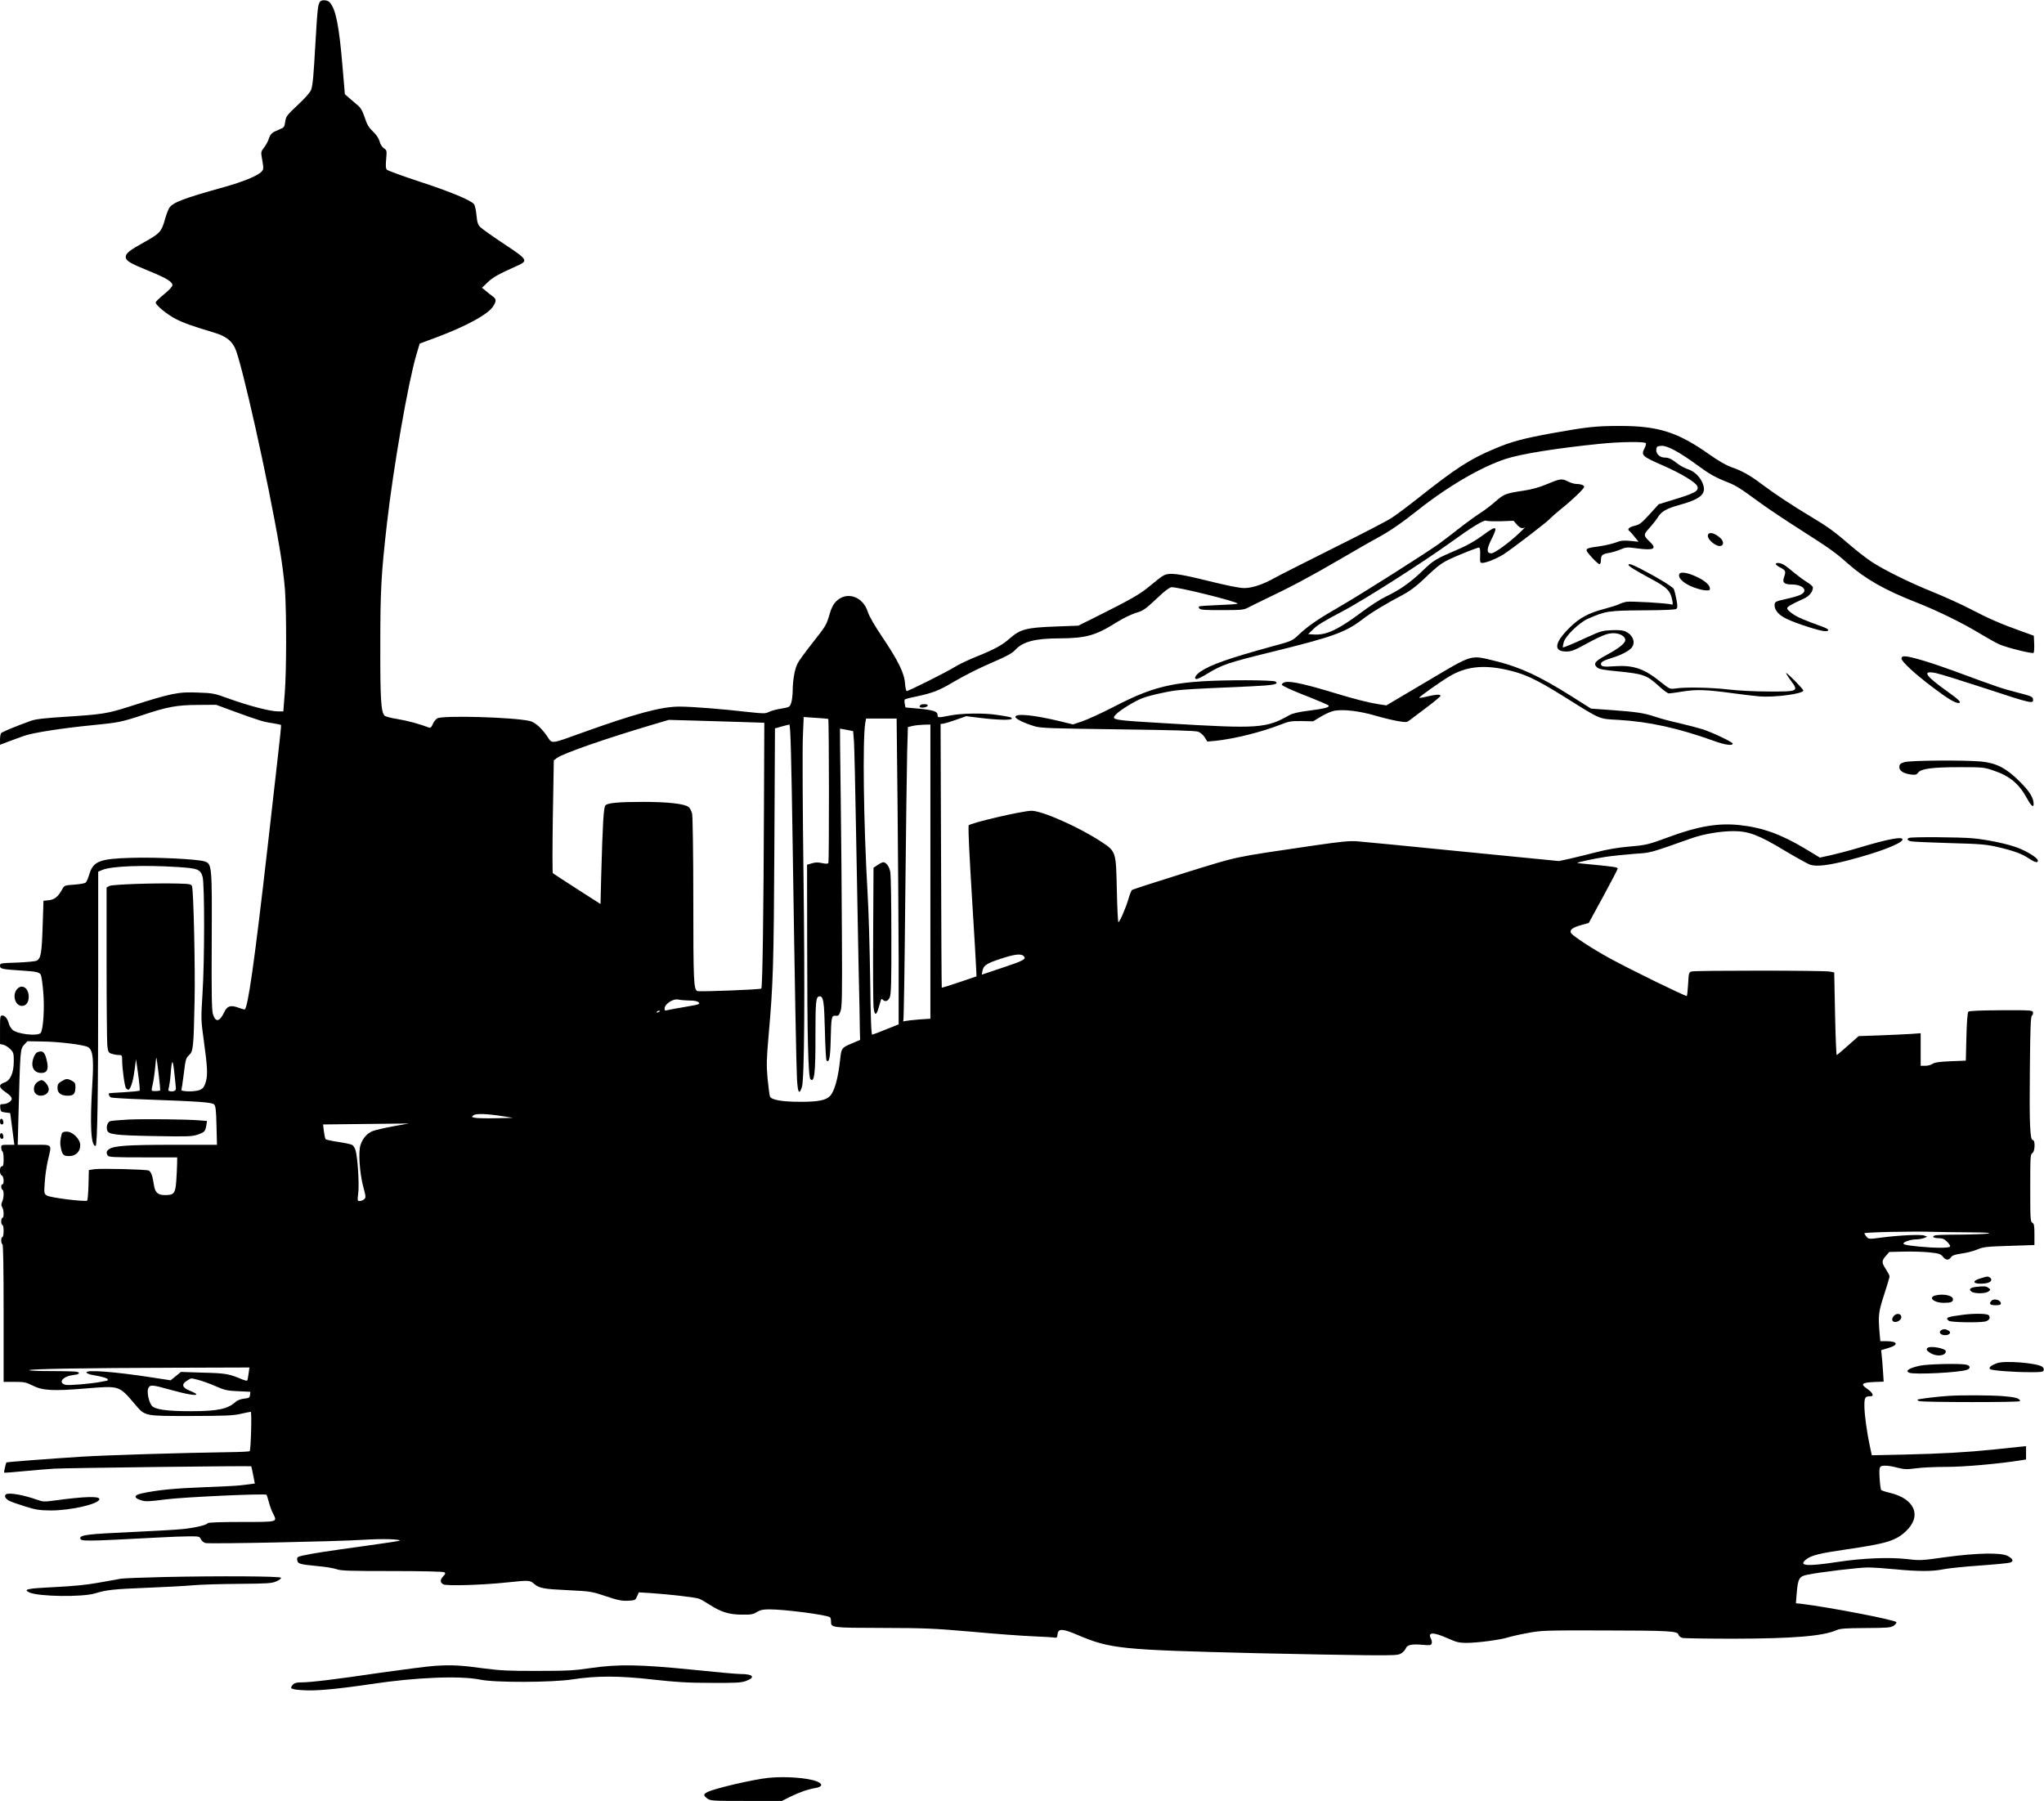 <?xml version="1.0" encoding="UTF-8" standalone="yes"?>
<svg version="1.0" xmlns="http://www.w3.org/2000/svg" width="1280pt" height="1128pt" viewBox="0 0 1707 1504" preserveAspectRatio="xMidYMid meet">
  <g transform="translate(0,1504) scale(0.1,-0.1)" fill="#000000" stroke="none">
    <path d="M2673 15028 c-18 -23 -22 -61 -38 -334 -17 -298 -22 -354 -36 -401
-7 -21 -46 -66 -110 -126 -93 -88 -101 -97 -107 -142 -6 -44 -10 -49 -47 -64
-65 -26 -75 -35 -91 -81 -8 -24 -27 -57 -41 -74 -21 -26 -24 -36 -18 -71 18
-104 18 -106 -1 -127 -31 -34 -149 -83 -309 -128 -342 -95 -430 -129 -461
-174 -9 -15 -25 -56 -35 -92 -30 -107 -42 -121 -169 -192 -130 -72 -160 -96
-160 -128 0 -30 39 -53 192 -115 142 -57 198 -91 198 -119 0 -12 -27 -41 -70
-76 -38 -31 -70 -62 -70 -69 0 -22 95 -100 167 -137 66 -34 133 -58 316 -113
97 -29 146 -63 178 -127 54 -105 279 -1113 373 -1669 20 -113 40 -273 46 -355
13 -204 13 -676 -2 -861 l-12 -153 -47 0 c-63 0 -242 47 -404 105 -123 45
-137 48 -258 52 -169 7 -219 -3 -577 -117 -185 -59 -225 -65 -533 -85 -178
-11 -251 -20 -290 -34 -135 -49 -243 -94 -249 -104 -4 -7 -8 -31 -8 -54 l0
-42 68 26 c37 14 97 36 134 49 73 26 324 65 573 89 213 21 239 26 412 83 212
71 290 85 468 86 l150 1 160 -59 c204 -74 236 -84 314 -95 35 -6 65 -12 68
-14 2 -3 -10 -123 -27 -268 -16 -145 -55 -482 -85 -749 -109 -954 -166 -1360
-193 -1360 -4 0 -28 7 -53 16 -64 23 -92 14 -117 -39 -38 -81 -72 -87 -94 -15
-10 34 -12 165 -10 603 3 640 2 652 -60 672 -57 19 -398 36 -605 30 -272 -7
-325 -28 -358 -140 -9 -30 -22 -61 -30 -67 -8 -7 -51 -14 -96 -17 -78 -6 -82
-7 -98 -36 -34 -63 -64 -89 -112 -94 l-46 -5 -7 -212 c-7 -225 -15 -269 -49
-288 -12 -6 -86 -13 -164 -16 -141 -5 -143 -5 -143 -27 0 -26 16 -29 185 -40
121 -8 143 -13 156 -36 5 -11 15 -75 20 -143 12 -134 0 -316 -22 -342 -24 -29
-196 -10 -235 27 -12 12 -25 33 -29 47 -10 42 -33 72 -55 72 -19 0 -20 -7 -20
-119 l0 -119 29 -7 c15 -3 41 -20 57 -36 27 -28 29 -36 29 -102 -1 -98 -28
-160 -79 -177 -49 -16 -47 -41 6 -77 60 -41 69 -60 39 -84 -13 -10 -37 -19
-53 -19 -27 0 -29 -2 -26 -32 3 -30 6 -33 43 -38 l40 -5 12 -90 c6 -49 14
-109 17 -132 l6 -43 -55 0 c-52 0 -55 -1 -55 -24 0 -14 5 -28 10 -31 6 -3 10
-33 10 -66 0 -46 -3 -59 -15 -59 -21 0 -21 -68 0 -76 17 -7 21 -74 5 -74 -13
0 -13 -37 0 -45 14 -8 13 -68 -2 -100 -9 -21 -9 -31 0 -46 15 -23 16 -89 2
-89 -5 0 -10 -13 -10 -30 0 -16 5 -30 10 -30 6 0 10 -22 10 -50 0 -27 -4 -50
-10 -50 -5 0 -10 -13 -10 -30 0 -16 5 -30 10 -30 7 0 10 -198 10 -575 l0 -575
90 0 c82 0 97 -3 153 -31 82 -42 171 -47 443 -24 285 23 276 26 411 -132 86
-101 74 -98 468 -98 285 1 352 3 415 18 41 9 79 17 84 17 10 0 1 -318 -9 -329
-4 -3 -77 -7 -163 -8 -418 -6 -1031 -25 -1242 -38 -252 -16 -623 -44 -626 -48
-6 -6 -23 -82 -19 -85 2 -2 75 3 162 12 87 8 201 18 253 21 95 6 1643 25 1648
20 1 -1 9 -34 16 -73 l14 -71 -44 -6 c-24 -3 -63 -7 -86 -10 -24 -3 -158 -10
-298 -15 -240 -9 -395 -24 -518 -52 -65 -14 -67 -37 -4 -57 38 -12 64 -11 210
8 153 19 826 50 838 38 2 -2 11 -30 19 -61 8 -31 24 -75 36 -97 36 -71 42 -69
-265 -69 -170 0 -277 -4 -281 -10 -10 -16 -103 -38 -205 -49 -52 -6 -252 -17
-445 -26 -345 -15 -415 -24 -415 -50 0 -28 27 -28 650 5 102 6 221 10 266 10
76 0 81 -1 92 -25 6 -13 23 -27 37 -31 36 -9 1109 13 1321 27 152 10 314 6
301 -8 -3 -2 -135 -22 -294 -44 -305 -42 -438 -62 -516 -80 -44 -10 -48 -14
-45 -37 4 -32 19 -36 173 -51 61 -5 130 -17 154 -25 37 -14 110 -16 465 -16
243 0 427 -4 436 -10 12 -8 11 -13 -8 -33 -28 -30 -28 -53 0 -68 28 -15 328
-6 533 16 185 19 189 19 224 -11 45 -38 77 -44 287 -54 186 -9 196 -11 313
-50 100 -34 133 -40 184 -38 60 3 63 4 77 37 l15 33 100 -6 c159 -11 374 -36
403 -47 15 -6 54 -28 88 -50 94 -61 164 -83 269 -83 77 -1 95 2 126 22 29 17
51 22 105 22 128 0 471 -45 504 -65 6 -3 10 -19 10 -34 0 -55 -2 -55 429 -56
360 -1 429 -4 751 -32 195 -18 425 -35 510 -38 85 -4 165 -8 177 -11 18 -3 22
1 25 28 5 50 42 48 168 -6 275 -116 352 -124 1495 -152 363 -8 777 -16 920
-17 236 -2 263 0 288 16 15 10 32 28 37 41 11 30 51 38 141 30 59 -6 69 -4 75
10 4 10 1 28 -6 41 -30 57 21 57 145 1 68 -30 91 -36 152 -36 87 0 281 25 343
45 25 8 99 25 165 37 116 22 138 23 630 22 559 -1 624 -5 632 -35 3 -11 17
-23 32 -27 14 -4 206 -7 426 -7 497 1 748 21 861 71 32 14 74 17 244 18 181 1
209 3 234 19 15 10 26 24 23 30 -5 18 -555 124 -790 153 l-49 5 7 87 c10 118
21 138 87 151 105 22 433 61 507 61 42 0 144 -7 226 -15 193 -19 316 -19 405
0 39 8 176 22 303 31 127 9 242 20 255 25 30 12 24 29 -19 54 -53 31 -256 27
-522 -9 -198 -28 -212 -29 -320 -16 -152 17 -369 8 -582 -24 -261 -40 -331
-33 -259 23 41 32 112 50 334 82 331 48 410 71 495 150 138 128 77 274 -135
323 -35 8 -66 19 -70 23 -4 4 -10 49 -13 100 -5 100 -3 103 54 103 17 0 60 -7
96 -17 57 -14 79 -15 153 -5 48 7 163 12 256 12 149 0 443 26 627 56 l37 6 0
55 0 56 -62 -6 c-35 -4 -128 -13 -208 -22 -223 -23 -439 -35 -741 -42 l-277
-6 -16 74 c-25 116 -46 268 -46 340 0 70 6 79 52 79 32 0 17 31 -30 63 -57 39
-44 51 59 56 l80 3 -6 92 c-3 50 -8 109 -11 131 l-4 40 60 18 c90 26 79 57
-19 57 l-48 0 -7 77 c-11 140 -8 168 39 312 25 76 45 144 45 152 0 8 -14 34
-30 59 -37 56 -37 71 -1 112 l29 33 119 3 c65 2 161 -1 213 -6 84 -9 96 -13
115 -36 25 -31 49 -33 68 -5 11 15 33 23 88 31 41 5 99 20 130 33 51 22 77 25
268 31 l211 7 0 88 c0 73 -3 90 -17 98 -17 9 -18 33 -18 291 0 258 1 282 18
291 22 13 25 109 3 109 -23 0 -29 136 -24 601 3 340 7 432 17 438 7 5 11 17 9
27 -3 18 -16 19 -267 18 -171 -1 -266 -5 -273 -12 -7 -7 -13 -89 -16 -210 l-5
-199 -127 -5 c-96 -4 -134 -10 -151 -22 -13 -9 -40 -16 -61 -16 l-38 0 0 136
0 136 -82 -6 c-46 -3 -162 -8 -260 -12 l-176 -6 -89 -79 c-48 -43 -91 -79 -94
-79 -4 0 -10 155 -14 345 l-7 345 -37 7 c-46 10 -1117 10 -1152 1 -25 -7 -26
-11 -31 -103 -3 -53 -8 -98 -11 -102 -7 -6 -463 216 -642 314 -147 80 -311
188 -325 212 -14 26 12 46 87 67 l61 17 121 222 c67 123 121 227 121 233 0 10
-37 16 -215 33 -66 6 -121 12 -123 13 -5 5 144 37 236 51 53 8 159 19 236 25
147 10 128 5 478 129 105 37 244 61 356 61 125 0 210 -32 425 -162 99 -59 195
-112 215 -119 53 -17 156 -5 327 40 245 64 431 135 443 169 10 31 -120 7 -365
-67 -73 -22 -176 -49 -229 -61 l-96 -21 -117 71 c-206 124 -364 181 -558 201
-178 18 -345 -11 -588 -101 -170 -63 -187 -67 -339 -80 -83 -7 -176 -23 -261
-45 -72 -19 -173 -43 -224 -55 l-92 -20 -802 79 c-441 44 -838 83 -882 86 -64
5 -134 -2 -355 -34 -707 -104 -620 -86 -1090 -231 -234 -73 -430 -137 -436
-141 -6 -5 -19 -37 -29 -72 -20 -71 -74 -197 -85 -197 -4 0 -10 120 -13 266
-7 327 -6 323 -131 406 -182 120 -491 258 -581 258 -77 0 -525 -105 -526 -123
-3 -53 6 -241 31 -647 16 -261 31 -506 32 -544 l3 -69 -144 -49 c-79 -27 -145
-47 -146 -46 -2 2 -4 498 -6 1103 l-4 1100 24 3 c14 2 62 17 108 33 l82 29
123 -15 c140 -17 258 -20 258 -5 0 11 -15 15 -125 31 -109 17 -293 14 -390 -5
-101 -20 -105 -20 -105 4 0 30 -34 41 -156 53 l-112 10 -6 30 c-4 17 -3 34 1
37 5 4 46 15 93 24 140 30 193 50 318 125 66 39 184 100 263 135 188 82 219
99 249 131 63 68 167 95 370 95 218 1 302 24 475 134 50 31 121 66 158 78 69
20 73 23 222 162 28 25 61 49 75 53 34 9 564 -122 555 -137 -2 -4 -74 -9 -160
-12 -85 -3 -158 -8 -162 -12 -4 -3 -1 -12 6 -19 9 -9 61 -12 189 -11 162 0
181 2 217 22 22 11 85 43 140 69 211 100 389 195 620 330 132 77 276 160 320
183 104 57 193 118 335 230 252 200 528 361 735 429 124 41 428 90 787 126
164 17 374 20 383 5 3 -5 -1 -23 -10 -40 -31 -61 -24 -68 141 -141 164 -71
289 -147 300 -181 12 -39 -24 -57 -223 -117 l-101 -31 -76 -84 c-68 -74 -83
-86 -126 -96 -47 -11 -64 -30 -41 -45 5 -3 24 -24 42 -47 l33 -41 -69 7 c-56
5 -80 3 -120 -13 -27 -10 -86 -24 -130 -31 -102 -14 -115 -18 -115 -35 0 -16
92 -115 108 -115 7 0 12 14 12 34 0 41 12 51 69 60 24 4 66 16 93 28 47 20 55
21 144 9 136 -18 164 -3 103 55 -56 53 -56 60 -2 118 26 30 57 68 68 87 29 48
71 73 180 103 190 53 234 97 189 193 -25 51 -67 89 -121 107 -26 9 -63 29 -83
45 -50 39 -74 51 -109 51 -40 0 -73 33 -69 68 3 24 8 27 43 30 48 3 147 -50
295 -158 107 -79 154 -105 255 -145 73 -29 101 -46 287 -182 62 -45 208 -142
324 -216 239 -152 294 -191 391 -278 147 -131 312 -225 575 -328 183 -72 391
-174 543 -267 61 -36 130 -75 154 -85 62 -27 274 -80 284 -70 4 4 7 38 5 76
l-3 67 -105 38 c-161 57 -272 105 -425 185 -77 40 -216 103 -310 141 -192 77
-416 187 -520 257 -38 25 -112 83 -164 127 -140 121 -196 162 -337 246 -154
92 -311 196 -414 274 -92 70 -165 111 -251 140 -42 15 -106 51 -181 104 -265
188 -427 240 -748 240 -201 0 -276 -8 -565 -60 -243 -44 -343 -71 -480 -129
-208 -87 -322 -160 -650 -420 -82 -65 -179 -137 -215 -160 -36 -24 -254 -137
-486 -252 -231 -116 -450 -226 -485 -246 -101 -57 -191 -87 -259 -87 -39 0
-142 21 -301 60 -250 62 -323 71 -372 45 -16 -8 -65 -46 -110 -84 -82 -70
-160 -115 -477 -273 l-125 -62 -185 -7 c-251 -9 -299 -22 -390 -102 -63 -55
-125 -89 -272 -148 -71 -28 -156 -69 -190 -91 -66 -41 -379 -198 -396 -198 -5
0 -11 28 -14 63 -5 85 -56 189 -189 387 -66 98 -111 176 -122 212 -41 130
-179 175 -266 85 -21 -21 -39 -55 -52 -102 -28 -96 -29 -97 -146 -246 -58 -73
-113 -149 -123 -170 -23 -44 -40 -140 -40 -229 -1 -36 -6 -81 -13 -100 -12
-34 -14 -35 -84 -47 -39 -6 -86 -19 -103 -28 -28 -14 -42 -14 -163 -1 -226 26
-478 46 -584 46 -151 0 -369 -59 -819 -221 -255 -92 -242 -91 -281 -32 -49 73
-105 123 -149 133 -142 32 -726 48 -772 22 -13 -8 -30 -29 -38 -49 -11 -26
-19 -33 -32 -28 -74 29 -182 58 -262 71 -52 8 -101 21 -108 28 -30 29 -37 139
-36 586 0 461 7 593 55 1015 53 467 177 1180 246 1413 l28 94 140 52 c254 95
433 194 474 260 28 44 26 61 -5 83 -14 10 -40 30 -57 45 l-32 26 47 45 c44 43
93 70 241 136 102 45 98 52 -108 188 -93 62 -181 124 -194 138 -20 20 -26 39
-32 100 -4 42 -13 83 -21 92 -27 33 -201 105 -455 188 -143 47 -267 92 -273
100 -9 11 -10 36 -5 88 6 71 6 74 -19 90 -15 10 -30 33 -36 58 -7 26 -27 55
-55 82 -35 33 -50 58 -69 117 -20 58 -33 82 -62 105 -20 17 -52 44 -70 60
l-34 30 -20 236 c-28 335 -56 475 -106 530 -19 22 -67 25 -81 7z m4244 -5991
c7 -7 8 -1193 1 -1203 -5 -8 -20 -8 -53 -1 -32 7 -56 7 -85 -2 l-40 -12 1
-687 c0 -740 9 -1086 27 -1104 33 -33 43 49 42 365 0 288 4 327 35 327 32 0
38 -44 44 -287 3 -133 9 -245 14 -249 21 -22 31 24 34 163 5 203 7 214 41 211
23 -3 29 3 41 37 13 34 15 125 12 635 -1 327 -6 849 -10 1160 -4 311 -7 565
-6 566 0 0 25 -4 55 -10 l55 -11 7 -90 c3 -49 11 -382 17 -740 7 -357 16 -861
21 -1120 6 -258 11 -506 11 -549 l2 -80 -73 -31 c-81 -34 -84 -39 -94 -135
-16 -151 -46 -262 -84 -302 -33 -36 -98 -49 -244 -49 -158 0 -247 16 -258 45
-4 12 -13 81 -20 152 -10 112 -8 159 9 359 38 425 43 596 48 1582 l5 981 57
16 c32 9 60 16 63 16 10 0 17 -285 28 -1015 18 -1188 30 -1836 36 -1948 7
-114 18 -133 41 -65 21 64 26 786 13 1795 -7 529 -9 1037 -5 1129 l7 167 101
-7 c55 -3 102 -8 104 -9z m579 -744 c4 -412 8 -986 9 -1277 l0 -530 -105 -42
c-58 -24 -110 -43 -116 -44 -8 0 -13 138 -17 468 -4 257 -13 582 -22 722 -33
571 -42 1273 -19 1413 l7 37 127 0 128 0 8 -747z m-1297 718 l184 -6 -3 -715
c-3 -845 -12 -1496 -22 -1505 -8 -9 -515 -28 -534 -21 -31 12 -34 84 -34 761
0 381 -5 698 -10 720 -5 22 -18 47 -29 56 -33 27 -173 43 -376 43 -208 0 -298
-8 -319 -29 -15 -16 -23 -148 -35 -582 l-6 -242 -195 125 c-107 69 -198 128
-203 133 -4 4 -4 218 0 475 l8 467 25 19 c50 38 402 161 800 279 l135 40 215
-6 c118 -3 298 -9 399 -12z m1571 -1249 l0 -1229 -92 -6 c-51 -4 -104 -10
-117 -13 -17 -5 -22 -4 -17 4 4 6 11 465 16 1019 6 554 13 1103 16 1220 l6
212 42 10 c22 5 65 9 94 10 l52 1 0 -1228z m-6286 38 c170 -11 189 -19 208
-82 17 -60 17 -701 -1 -978 -13 -214 -13 -216 13 -404 28 -203 31 -271 16
-326 -16 -57 -32 -72 -86 -80 -52 -8 -126 -2 -119 9 2 4 11 65 20 135 14 119
18 131 44 155 35 33 38 63 46 451 6 259 -8 913 -21 957 -6 20 -13 22 -118 25
-200 5 -549 -7 -573 -20 l-23 -13 0 -628 c0 -345 3 -656 6 -689 6 -57 9 -62
37 -72 16 -5 43 -10 58 -10 27 0 29 -2 29 -42 0 -69 21 -222 32 -235 6 -7 14
-13 19 -13 18 0 40 67 52 160 l13 95 18 -128 c10 -71 15 -131 12 -134 -3 -4
-61 -10 -129 -14 -67 -4 -123 -7 -124 -8 -11 -4 0 -30 15 -36 9 -3 134 -11
277 -16 467 -17 564 -24 583 -42 13 -14 17 -45 20 -177 l4 -160 -368 0 c-373
0 -489 -8 -531 -35 -25 -17 -28 -31 -13 -55 8 -13 52 -15 295 -15 l285 0 -1
-55 c0 -30 -4 -95 -7 -143 -8 -104 -19 -117 -94 -117 -61 0 -84 22 -93 87 -10
71 -24 110 -43 118 -24 10 -400 19 -455 11 l-45 -7 -3 -124 c-2 -68 -7 -127
-11 -131 -13 -12 -309 24 -336 42 -24 16 -25 18 -18 113 3 53 15 134 26 181
33 141 43 130 -116 130 l-136 0 6 238 c15 558 15 560 46 596 l29 31 118 -2
c143 -1 360 -28 390 -48 39 -26 47 -99 34 -306 -21 -342 -12 -519 27 -519 15
0 22 420 22 1372 l0 919 35 15 c77 32 344 42 629 24z m7067 -746 c20 -24 -2
-36 -188 -98 l-164 -55 6 32 c9 46 34 62 153 101 118 39 172 45 193 20z
m-2794 -369 c43 0 67 -5 78 -16 14 -14 4 -17 -112 -37 -71 -12 -138 -24 -150
-28 -18 -5 -23 -2 -23 13 0 39 71 86 115 76 17 -4 58 -7 92 -8z m-247 -89 c0
-2 -7 -7 -16 -10 -8 -3 -12 -2 -9 4 6 10 25 14 25 6z m-4185 -525 c9 -74 14
-135 13 -136 -5 -5 -31 -7 -54 -6 -21 1 -21 2 -8 59 7 31 16 94 20 140 4 45 8
81 10 79 2 -2 10 -63 19 -136z m144 -122 c1 -18 -23 -27 -51 -21 -13 2 -15 9
-7 34 4 17 11 65 14 107 10 131 18 134 31 11 7 -63 13 -122 13 -131z m2741
-232 l75 -12 -140 -3 c-77 -2 -156 0 -175 3 -33 7 -34 7 -15 22 22 16 113 13
255 -10z m-924 -82 c-71 -13 -149 -31 -173 -40 -48 -19 -84 -60 -103 -119 -18
-57 -7 -230 23 -343 23 -87 24 -93 8 -108 -10 -8 -27 -15 -37 -15 -19 0 -20 4
-12 68 9 74 -5 294 -22 354 -6 21 -19 42 -29 47 -10 6 -62 17 -116 25 -53 8
-101 18 -105 23 -5 4 -11 34 -15 65 l-7 58 263 3 c145 1 307 3 359 4 l95 1
-129 -23z m13163 -886 c132 -1 183 -4 156 -10 -22 -4 -125 -8 -230 -9 -104 0
-200 -3 -212 -6 -35 -9 -17 -24 28 -24 32 0 47 -7 70 -30 17 -16 28 -34 24
-40 -8 -13 -120 -13 -259 0 -134 13 -156 22 -104 44 21 9 55 16 77 16 22 0 52
5 68 11 l28 11 -25 10 c-29 11 -206 3 -360 -17 -102 -14 -105 -13 -122 7 -10
11 -18 24 -18 29 0 9 406 18 579 12 57 -1 192 -4 300 -4z m-14373 -1181 c-4
-29 -9 -55 -12 -57 -3 -3 -19 1 -37 8 -117 49 -139 53 -329 58 l-187 6 -43
-35 -43 -35 -150 23 c-315 49 -561 68 -553 42 3 -7 27 -17 54 -21 78 -13 124
-27 124 -37 0 -6 -2 -10 -4 -10 -2 0 -26 -4 -54 -10 -86 -16 -263 -31 -293
-25 -67 15 -28 70 57 81 54 6 68 17 38 28 -9 3 -104 6 -211 6 -108 0 -193 3
-189 8 11 10 461 18 1205 20 l634 2 -7 -52z m-415 -53 c33 -9 97 -32 142 -52
72 -32 94 -37 185 -41 l103 -5 -3 -26 c-3 -23 -8 -27 -50 -31 -28 -4 -57 -14
-70 -27 -66 -60 -151 -78 -373 -78 -207 0 -308 15 -330 49 -25 38 -39 114 -27
142 15 32 32 31 181 -11 133 -37 221 -53 221 -39 0 5 -24 18 -52 29 -67 26
-76 55 -26 85 39 24 28 23 99 5z"/>
    <path d="M7329 7817 l-34 -23 -3 -549 c-2 -303 0 -578 3 -613 8 -75 23 -77 43
-6 8 27 16 55 19 63 3 11 6 12 15 3 21 -21 45 -13 59 21 11 26 14 127 13 512
0 264 -4 502 -8 528 -7 48 -34 87 -60 87 -7 0 -28 -10 -47 -23z"/>
    <path d="M312 6253 c-20 -8 -42 -59 -42 -98 0 -46 29 -75 75 -75 49 0 63 31
46 102 -16 73 -34 89 -79 71z"/>
    <path d="M513 6010 c-27 -16 -33 -26 -33 -54 0 -44 29 -66 87 -66 49 0 63 17
63 74 0 29 -5 38 -30 51 -38 20 -48 19 -87 -5z"/>
    <path d="M313 6005 c-31 -21 -40 -71 -17 -96 38 -42 123 -8 110 45 -7 30 -39
66 -59 66 -7 0 -22 -7 -34 -15z"/>
    <path d="M1075 5691 c-77 -4 -148 -10 -158 -15 -20 -10 -31 -46 -22 -75 11
-35 66 -42 391 -48 275 -5 316 -4 362 11 59 20 67 28 75 78 l6 37 -62 5 c-105
9 -445 13 -592 7z"/>
    <path d="M516 5573 c-14 -51 -16 -84 -7 -123 12 -55 23 -65 73 -64 53 2 88 38
88 91 0 50 -62 113 -113 113 -25 0 -37 -5 -41 -17z"/>
    <path d="M12922 10999 c-64 -27 -124 -44 -195 -55 -151 -23 -166 -28 -237 -90
-36 -32 -96 -78 -135 -102 -38 -25 -119 -84 -180 -132 -60 -47 -132 -102 -160
-122 -120 -85 -655 -424 -810 -513 -198 -114 -278 -169 -357 -243 -56 -53 -57
-54 -220 -98 -367 -101 -518 -154 -603 -212 -42 -29 -58 -62 -31 -62 8 0 49
20 89 45 124 75 170 91 527 179 521 128 625 165 770 276 74 57 194 129 340
206 48 25 105 67 160 119 151 143 159 149 313 214 81 34 153 61 159 59 8 -3
11 -26 9 -66 -2 -56 -1 -62 18 -62 32 0 121 36 178 72 69 44 363 269 388 298
11 12 54 50 95 83 95 76 190 168 190 183 0 13 -32 24 -70 24 -14 0 -43 9 -65
20 -52 26 -63 25 -173 -21z m-389 -311 l107 4 27 -31 c27 -31 49 -38 69 -23 6
4 -15 -17 -45 -46 -85 -81 -209 -172 -236 -172 -41 0 -41 34 -1 114 60 119 47
124 -76 33 -51 -38 -125 -81 -184 -106 -211 -91 -219 -96 -317 -190 -103 -98
-189 -158 -307 -214 -41 -20 -127 -75 -190 -122 -202 -152 -304 -200 -407
-193 l-48 3 46 45 c32 32 101 73 230 140 177 92 681 413 919 585 164 119 273
186 290 178 8 -5 63 -6 123 -5z"/>
    <path d="M14264 10575 c-14 -35 72 -107 110 -92 23 9 20 40 -6 64 -47 43 -94
55 -104 28z"/>
    <path d="M14830 10330 c0 -5 18 -19 40 -30 43 -22 46 -30 29 -79 -16 -45 1
-61 63 -61 95 0 142 -52 77 -85 -16 -9 -68 -24 -114 -34 -98 -22 -105 -25
-105 -54 0 -43 36 -84 102 -115 82 -39 279 -102 318 -102 44 0 37 16 -17 36
-160 58 -208 79 -250 107 -27 18 -48 39 -48 47 0 14 32 33 138 81 46 20 77 58
77 94 0 8 -21 28 -47 43 -25 15 -73 50 -106 77 -32 28 -71 58 -86 67 -28 19
-71 24 -71 8z"/>
    <path d="M13600 10323 c0 -10 60 -47 175 -109 149 -79 175 -105 191 -188 6
-34 5 -38 -10 -33 -28 11 -338 29 -376 22 -19 -4 -46 -13 -61 -21 -15 -7 -71
-25 -124 -39 -128 -33 -205 -75 -286 -155 -128 -126 -139 -200 -29 -200 38 0
65 9 122 40 161 88 216 112 267 113 56 2 107 -27 104 -59 -2 -27 -56 -69 -158
-124 -96 -51 -112 -72 -76 -104 15 -13 54 -21 165 -31 221 -22 246 -30 350
-124 36 -34 74 -61 83 -61 8 0 61 7 117 16 115 19 202 15 421 -15 77 -11 176
-22 220 -26 126 -10 365 22 365 49 0 12 -131 146 -143 146 -4 0 13 -28 38 -62
68 -91 64 -93 -183 -92 -118 0 -254 7 -339 17 -144 17 -361 21 -443 8 -44 -6
-47 -5 -123 56 -136 110 -227 141 -383 130 -91 -7 -114 -3 -114 19 0 17 26 31
93 51 67 20 137 55 161 82 40 44 13 113 -55 141 -17 7 -61 11 -111 8 -74 -3
-94 -9 -188 -52 -141 -65 -214 -95 -218 -91 -2 1 1 21 7 42 14 53 130 165 203
197 145 64 171 68 460 70 189 1 271 5 279 13 9 9 9 28 -1 80 -7 37 -17 76 -22
85 -9 19 -141 99 -273 167 -78 40 -105 49 -105 34z"/>
    <path d="M14024 10246 c-11 -28 25 -67 93 -99 36 -16 88 -32 114 -35 43 -4 49
-2 49 15 0 28 -46 68 -113 98 -76 35 -134 44 -143 21z"/>
    <path d="M15880 9541 c0 -25 114 -130 263 -242 119 -90 183 -129 212 -129 31
0 8 25 -86 92 -193 137 -222 182 -103 158 33 -6 214 -63 404 -125 401 -132
414 -135 408 -92 -3 19 -17 26 -128 54 -124 31 -174 48 -525 178 -196 72 -372
125 -417 125 -21 0 -28 -5 -28 -19z"/>
    <path d="M11916 9350 l-338 -200 -66 10 c-87 14 -194 41 -372 95 -285 86 -392
106 -424 82 -19 -14 -17 -16 30 -39 27 -14 115 -51 196 -82 81 -32 150 -62
153 -67 10 -15 -32 -26 -164 -43 -82 -10 -137 -23 -160 -36 -198 -112 -256
-116 -1011 -71 -479 28 -484 29 -440 76 34 36 158 112 222 136 28 11 106 32
172 45 122 26 141 27 729 53 195 9 243 18 207 41 -8 5 -118 10 -245 10 -572
-1 -743 -35 -1100 -220 -104 -54 -225 -109 -267 -123 l-77 -26 -102 25 c-223
54 -379 70 -379 38 0 -17 77 -54 166 -80 51 -14 148 -17 694 -24 451 -6 644
-11 667 -20 18 -7 42 -27 54 -47 l22 -35 66 6 c158 16 390 74 544 135 71 28
88 31 176 30 l97 -2 68 41 c39 23 88 44 113 48 79 12 203 -3 330 -39 67 -20
155 -41 196 -48 69 -12 76 -11 99 7 14 10 77 58 141 106 65 49 117 92 117 98
0 14 -34 12 -109 -5 -35 -9 -66 -14 -68 -11 -6 5 172 131 252 179 134 79 273
97 460 58 159 -33 253 -76 497 -228 313 -196 287 -185 453 -194 258 -15 503
-69 805 -178 86 -31 150 -40 150 -20 0 12 -160 89 -249 119 -35 11 -123 34
-195 51 -72 16 -163 40 -203 54 -91 31 -157 41 -367 56 l-169 12 -166 105
c-269 169 -427 242 -635 293 -211 51 -179 61 -570 -171z"/>
    <path d="M7687 9153 c-16 -15 -5 -24 25 -21 41 4 50 28 11 28 -17 0 -33 -3
-36 -7z"/>
    <path d="M15905 8676 c-32 -9 -41 -17 -43 -37 -4 -33 31 -57 94 -66 40 -5 49
-3 63 16 25 32 118 45 346 45 191 0 204 -1 280 -27 137 -45 216 -111 282 -232
38 -70 60 -85 56 -40 -3 48 -38 102 -117 180 -111 111 -193 153 -319 166 -138
13 -594 10 -642 -5z"/>
    <path d="M15943 8043 c-21 -8 -15 -20 14 -28 16 -4 161 -10 323 -15 266 -7
306 -11 408 -34 131 -31 199 -56 260 -97 49 -33 75 -37 70 -12 -4 21 -91 75
-168 104 -86 33 -255 68 -375 79 -112 10 -510 13 -532 3z"/>
    <path d="M146 6784 c-47 -47 -22 -144 38 -144 34 0 56 31 56 76 0 71 -53 109
-94 68z"/>
    <path d="M0 5676 c0 -17 5 -26 16 -26 10 0 14 7 12 22 -5 32 -28 35 -28 4z"/>
    <path d="M0 5556 c0 -17 5 -26 16 -26 10 0 14 7 12 22 -5 32 -28 35 -28 4z"/>
    <path d="M16538 4364 c-67 -20 -65 -44 3 -44 55 0 89 13 89 34 0 13 -22 27
-38 25 -4 0 -28 -7 -54 -15z"/>
    <path d="M16500 4293 c-47 -6 -60 -20 -36 -39 26 -19 117 -18 142 1 19 15 19
15 0 30 -19 15 -36 16 -106 8z"/>
    <path d="M16160 4221 c-60 -17 -8 -61 72 -61 59 0 78 7 78 30 0 32 -84 49
-150 31z"/>
    <path d="M16632 4178 c-25 -25 -13 -38 33 -38 33 0 45 4 45 15 0 28 -56 45
-78 23z"/>
    <path d="M15816 4051 c-10 -11 -16 -27 -13 -36 13 -33 82 -5 75 31 -5 26 -40
29 -62 5z"/>
    <path d="M16390 4060 c-130 -17 -147 -24 -115 -50 16 -13 248 -17 303 -6 34 8
48 31 31 52 -12 15 -119 17 -219 4z"/>
    <path d="M16211 3931 c-25 -16 -4 -41 33 -41 39 0 56 24 26 40 -23 12 -41 13
-59 1z"/>
    <path d="M16097 3783 c-13 -13 -7 -23 26 -43 53 -32 127 -23 127 16 0 24 -133
48 -153 27z"/>
    <path d="M16677 3656 c-49 -18 -71 -36 -58 -49 12 -12 190 -26 334 -26 91 -1
109 2 114 15 4 10 -1 22 -11 30 -44 32 -316 54 -379 30z"/>
    <path d="M16033 3635 c-91 -20 -127 -44 -87 -59 45 -17 421 2 481 25 33 12 28
35 -8 43 -56 11 -322 5 -386 -9z"/>
    <path d="M16275 3383 c-90 -5 -249 -25 -260 -31 -5 -3 1 -9 15 -13 37 -10 840
-11 840 0 0 23 -39 34 -143 42 -107 8 -347 9 -452 2z"/>
    <path d="M51 2561 c-19 -12 -7 -37 27 -55 16 -8 76 -29 133 -47 90 -28 119
-32 214 -33 169 0 405 55 405 95 0 26 -125 22 -376 -12 -81 -11 -96 -11 -140
5 -118 42 -236 63 -263 47z"/>
    <path d="M1365 1870 c-170 -4 -330 -10 -355 -14 -25 -4 -108 -19 -185 -33 -98
-18 -209 -29 -369 -37 -230 -11 -267 -19 -210 -45 78 -35 444 -40 550 -7 94
29 152 35 427 46 149 6 324 15 387 21 63 6 237 11 385 12 240 2 275 4 313 21
24 10 41 24 39 30 -4 13 -509 16 -982 6z"/>
    <path d="M3630 1128 c-58 -4 -261 -30 -451 -57 -378 -56 -586 -81 -665 -81
-37 0 -56 -5 -67 -18 -31 -34 -20 -40 79 -47 106 -8 281 8 574 51 375 57 745
71 911 37 120 -26 602 -24 769 2 201 31 390 31 670 -1 199 -22 291 -28 490
-28 215 -1 251 1 293 17 79 31 56 57 -50 57 -29 0 -209 16 -400 36 -439 44
-618 47 -848 14 -138 -21 -199 -24 -445 -24 -239 -1 -312 3 -450 21 -196 27
-270 30 -410 21z"/>
    <path d="M6420 193 c-129 -13 -454 -89 -512 -119 -35 -18 -35 -27 -2 -53 26
-20 38 -21 326 -21 l298 0 68 34 c76 38 148 63 213 74 58 10 63 34 11 55 -75
30 -266 44 -402 30z"/>
  </g>
</svg>